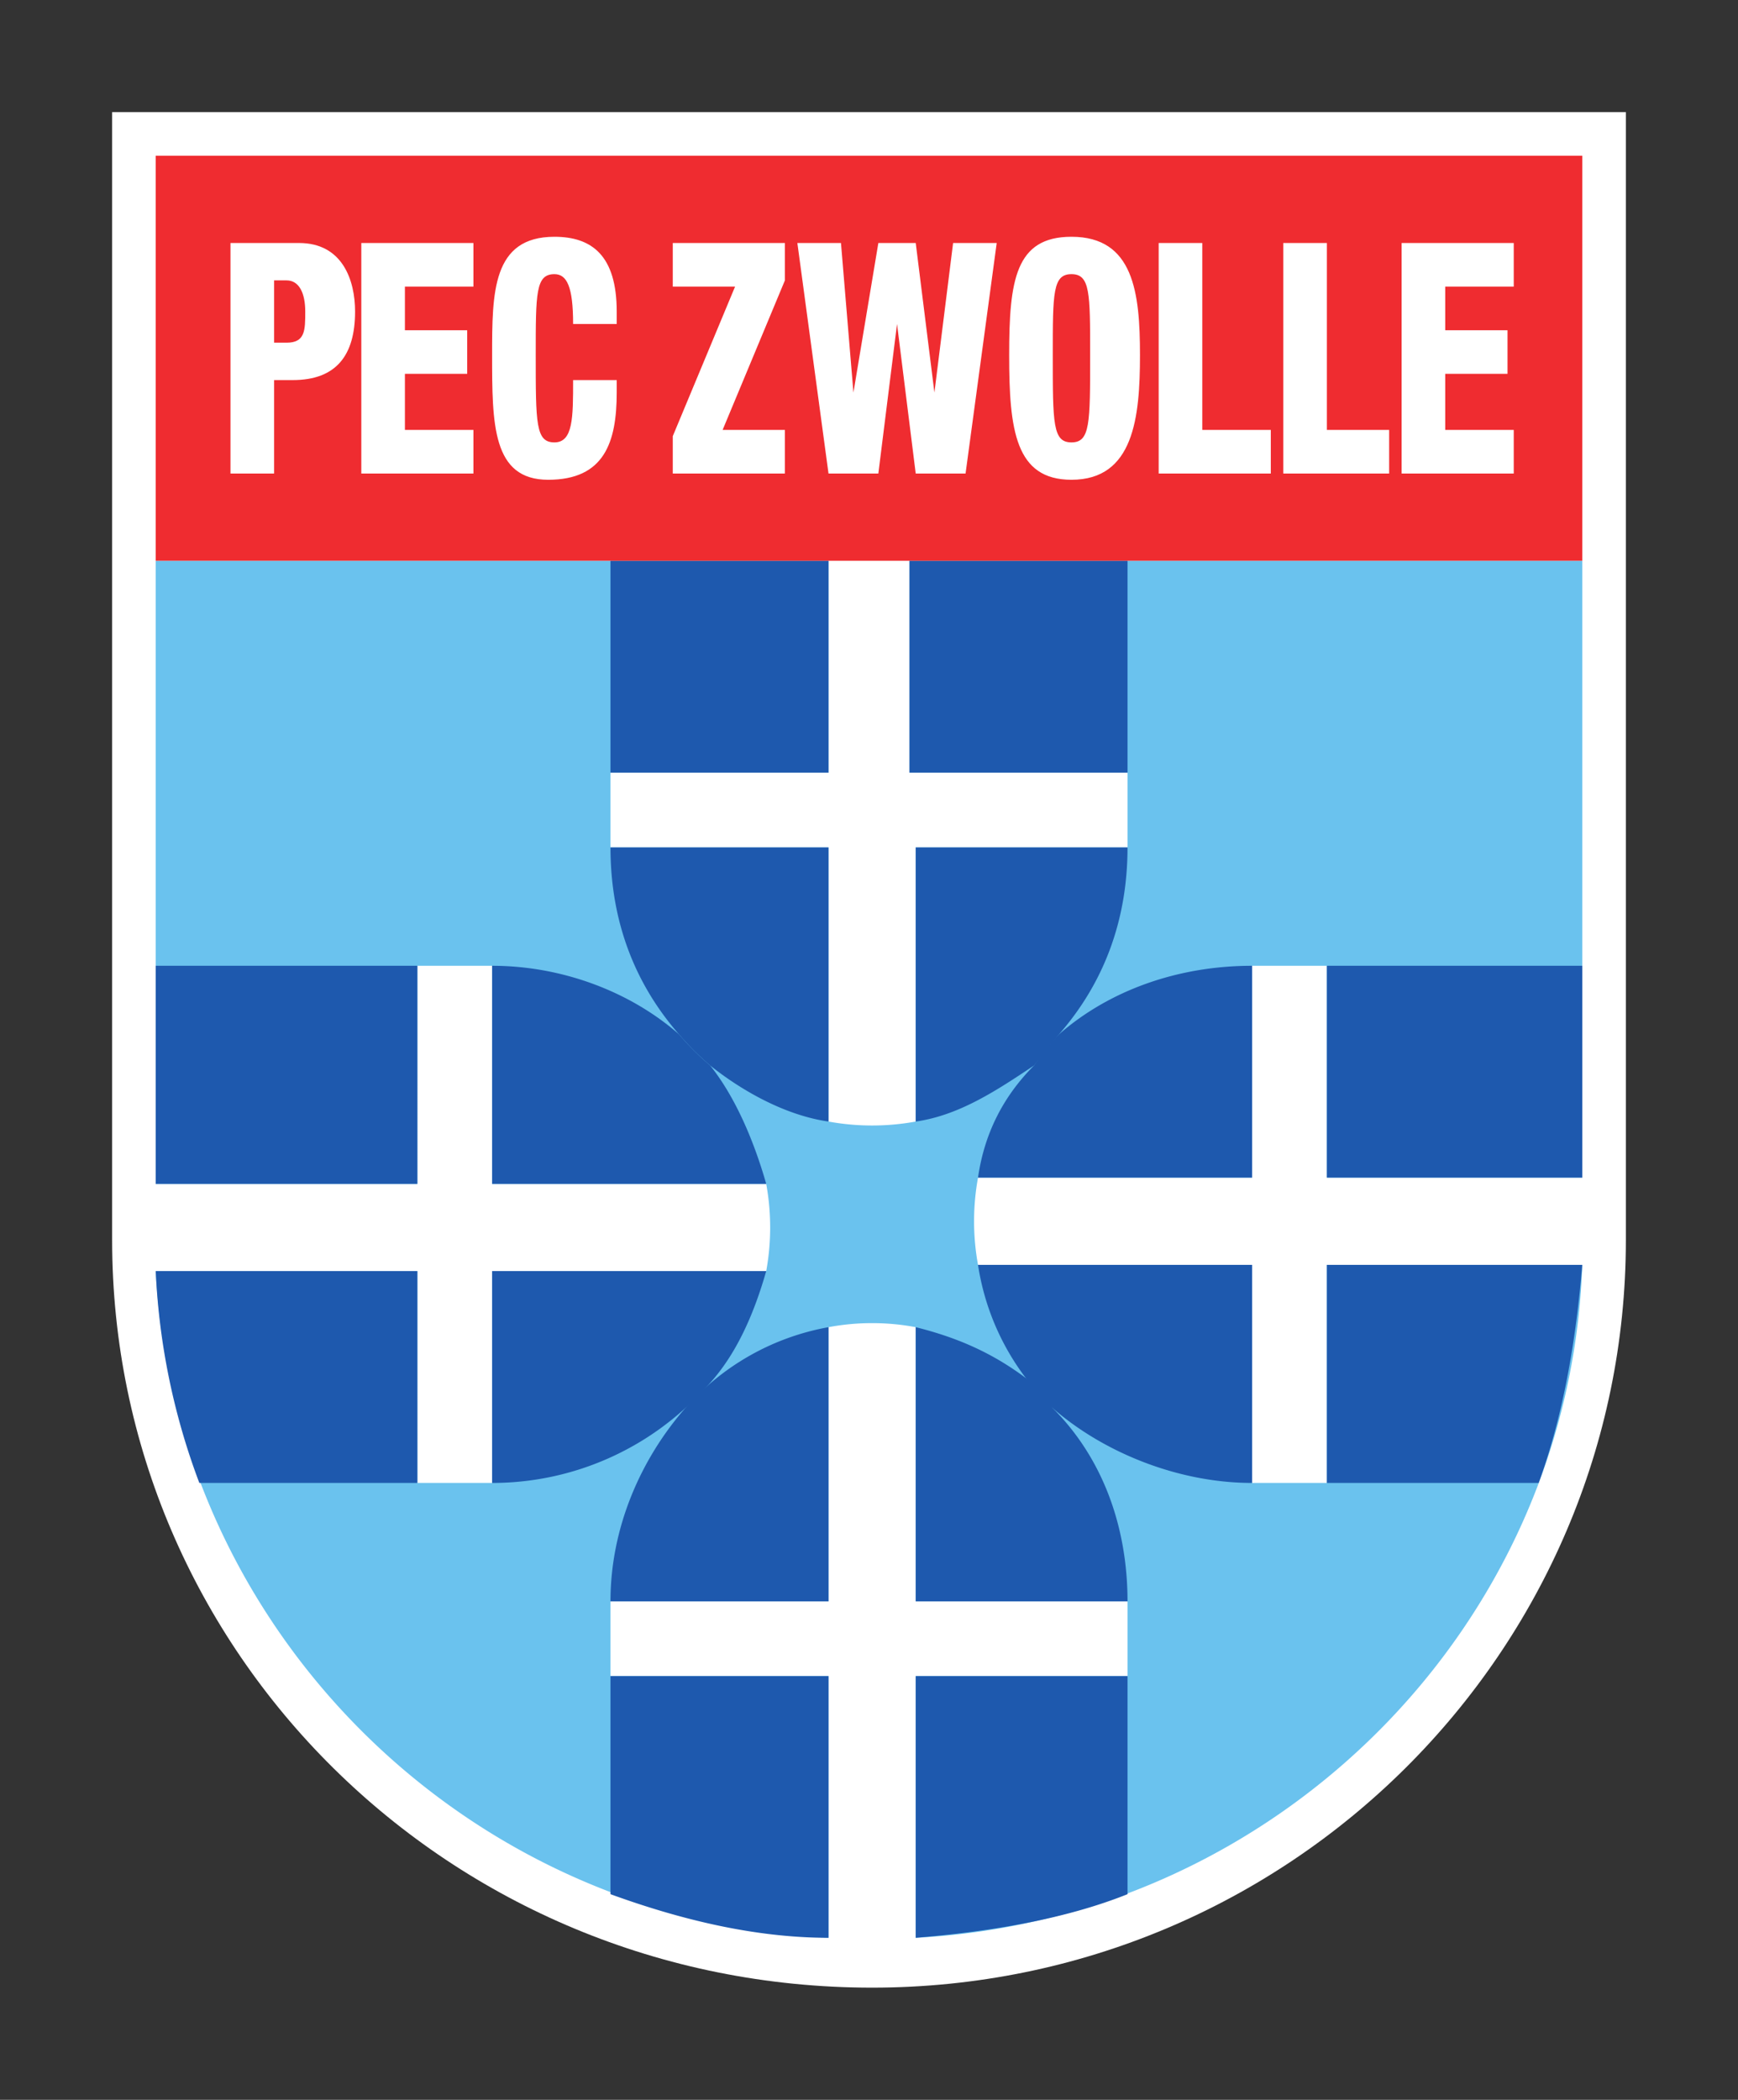 <svg viewBox="0 0 279 337" xmlns="http://www.w3.org/2000/svg"><rect x="0" y="0" width="279" height="337" fill="#333333" stroke="none"/><path d="M18 18v181c0 66 54 120 122 120 67 0 121-54 121-120V18H18z" fill="#fff"/><path d="M147 124h34v12h-34v44a39 39 0 0 1-14 0v-44H98v-12h35V90H25v100h42v-35h12v35h44a39 39 0 0 1 0 14H79v34H67v-34H25c3 57 49 104 108 107v-42H98v-12h35v-44a38 38 0 0 1 14 0v44h34v12h-34v42c58-3 105-50 107-108h-41v35h-12v-35h-44a39 39 0 0 1 0-14h44v-34h12v34h41V90H146v34z" fill="#6ac2ee"/><g fill="#1e59ae"><path d="M167 223c-6-5-12-8-20-10v44h34c0-12-4-23-12-31a39 39 0 0 1-2-3m-20 46v42c12-1 24-3 34-7v-35zm-49 0v35c11 4 23 7 35 7v-42H98zm12-43c-7 8-12 19-12 31h35v-44a40 40 0 0 0-23 13"/><path d="M113 223c5-5 8-12 10-19H79v34a46 46 0 0 0 34-15m-46-19H25a110 110 0 0 0 7 34h35zm0-49H25v35h42zm42 11c-8-7-19-11-30-11v35h44c-2-7-5-14-9-19a43 43 0 0 1-5-5"/><path d="M114 171c5 4 12 8 19 9v-44H98c0 12 4 22 11 30a44 44 0 0 0 5 5m19-81H98v34h35zm48 0h-35v34h35zm-34 90c7-1 13-5 19-9l4-5c7-8 11-18 11-30h-34z"/><path d="M166 171c-5 5-8 11-9 18h44v-34c-12 0-23 4-31 11a43 43 0 0 0-4 5m47 18h41v-34h-41zm0 49h34c4-11 6-23 7-35h-41zm-56-35a40 40 0 0 0 12 23c8 7 20 12 32 12v-35z"/></g><path d="M25 90h229V25H25v65z" fill="#ef2c30"/><path d="M44 55h2c3 0 3-2 3-5s-1-5-3-5h-2zm-7-16h11c7 0 9 6 9 11 0 7-3 11-10 11h-3v15h-7zm21 0h18v7H65v7h10v7H65v9h11v7H58zm34 13c0-6-1-8-3-8-3 0-3 3-3 13 0 11 0 14 3 14s3-4 3-10h7v2c0 8-2 14-11 14s-9-9-9-20c0-10 0-19 10-19 6 0 10 3 10 12v2zm16 18l10-24h-10v-7h18v6l-10 24h10v7h-18zm20-31h7l2 24 4-24h6l3 24 3-24h7l-5 37h-8l-3-24-3 24h-8zm44 32c3 0 3-3 3-14 0-10 0-13-3-13s-3 3-3 13c0 11 0 14 3 14m0 6c-9 0-10-8-10-20s1-19 10-19c10 0 11 9 11 19s-1 20-11 20m14-38h7v30h11v7h-18zm20 0h7v30h10v7h-17zm19 0h18v7h-11v7h10v7h-10v9h11v7h-18z" fill="#fff"/></svg>